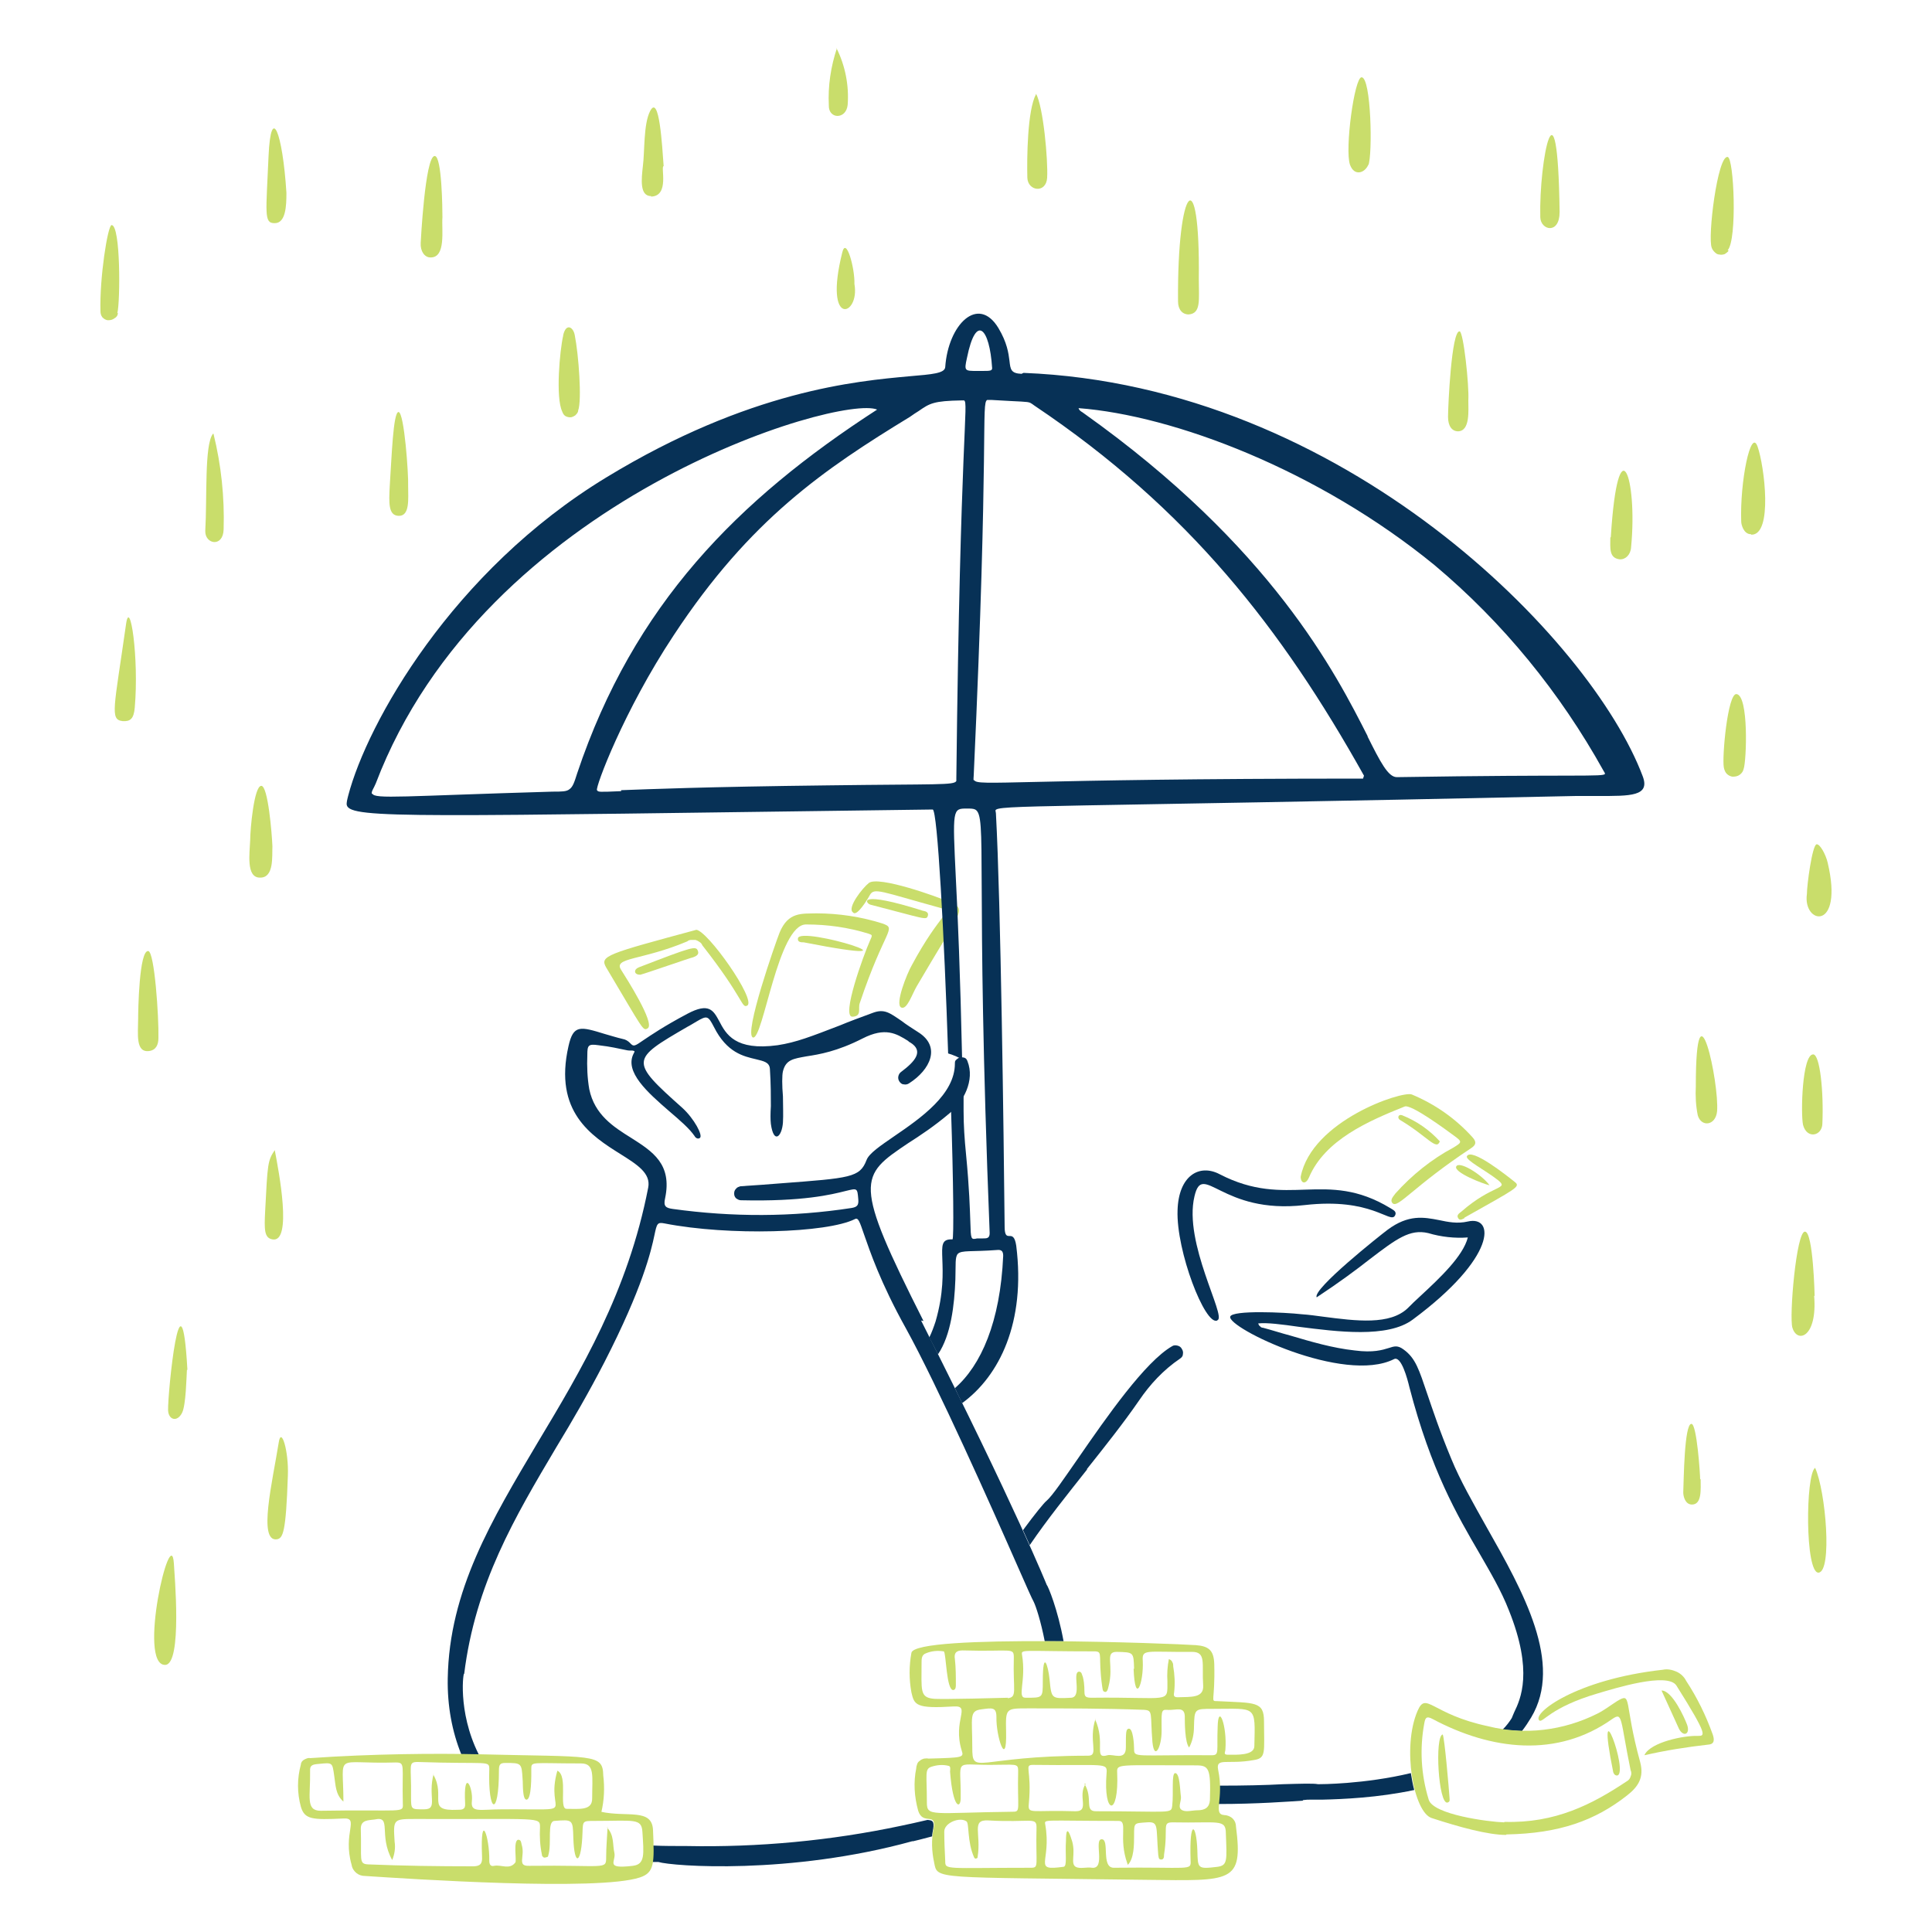 <?xml version="1.0" encoding="UTF-8"?>
<svg id="Emergency-Funds--Streamline-Brooklyn" xmlns="http://www.w3.org/2000/svg" version="1.1" viewBox="0 0 400 400">
  <!-- Generator: Adobe Illustrator 29.4.0, SVG Export Plug-In . SVG Version: 2.1.0 Build 152)  -->
  <defs>
    <style>
      .st0, .st1 {
        fill: #073156;
      }

      .st1 {
        fill-rule: evenodd;
      }

      .st2 {
        fill: #c9dd6b;
      }
    </style>
  </defs>
  <g id="emergency-funds--finance-emergency-funds">
    <g id="rain">
      <path id="vector" class="st2" d="M248.2,57.8c0,4.3.5,7.1-2.1,7.3-1.3,0-2.2-1-2.2-2.7-.2-24.2,4.6-29.5,4.3-4.6Z"/>
      <path id="vector_2" class="st2" d="M375.6,268.3c.7,8.6-3.5,9.9-4.5,6.6-.7-2.2.8-20,2.6-19.9,1.7,0,2,13.2,2,13.3h0Z"/>
      <path id="vector_3" class="st2" d="M34.2,344.7c-5.8.1,1.2-29.8,1.8-21,.1,2.1,1.8,20.9-1.8,21Z"/>
      <path id="vector_4" class="st2" d="M357.9,51.9c-.2.3-.5.5-.8.7-.3.1-.7.2-1.1.1-.4,0-.7-.2-1-.5s-.5-.6-.6-.9c-.9-2.1,1.2-19.2,3.3-18.8,1.3.2,2,17.1,0,19.3h0Z"/>
      <path id="vector_5" class="st2" d="M362.5,110.6c-1.5,0-2-2-2-2.6-.3-8.2,2-19.6,3.4-15.5,1.4,4,3.2,18.3-1.3,18.2Z"/>
      <path id="vector_6" class="st2" d="M283.3,34.1c-.7,1.7-2.9,2.5-3.8,0-1.1-3.1.9-18.1,2.4-18.1,2,0,2.3,16.1,1.4,18.2h0Z"/>
      <path id="vector_7" class="st2" d="M91.6,45c-.2,2.5.8,8.4-2.5,8.3-1.2,0-2.1-1.3-2-3,0,0,.9-18,2.9-18,1.5,0,1.6,11.1,1.6,12.6Z"/>
      <path id="vector_8" class="st2" d="M28.6,211.1c0-1.9.2-14.4,2.1-14.2,1.3.2,2.2,13.7,2.1,18,0,1.4-.5,2.5-1.9,2.7-2.9.4-2.3-3.6-2.3-6.6Z"/>
      <path id="vector_9" class="st2" d="M56.4,175.2c-.1,2,.4,6.6-2.6,6.5-2.9,0-2.1-5.1-2-7.8,0-2.2.8-11.2,2.3-11.2,1.4,0,2.2,10,2.3,12.5Z"/>
      <path id="vector_10" class="st2" d="M304,82.8c0,2.2.4,6.4-2.1,6.5-1.3,0-2.1-1.1-2.1-3,0-2.1.7-17.9,2.4-17.7.8.1,2,11.3,1.8,14.3h0Z"/>
      <path id="vector_11" class="st2" d="M116.6,69.4c.6-2.6,2.1-1.7,2.4,0,.8,4,1.5,13.5.7,15.6,0,.4-.3.7-.6,1-.3.2-.7.4-1,.4-.4,0-.8-.1-1.1-.3-.3-.2-.5-.6-.6-.9-1.4-2.9-.5-12.7.2-15.7Z"/>
      <path id="vector_12" class="st2" d="M134.8,40.6c-2.4,0-2-3.5-1.7-6.2.4-3,.1-8.7,1.5-11.4,1.9-3.7,2.5,7.3,2.8,11.4-.7,0,1.3,6.2-2.6,6.3Z"/>
      <path id="vector_13" class="st2" d="M84.5,100.6c0,2.7.4,6.3-2,6.2-2.1-.1-2-2.6-1.8-6.3.4-6,.7-15.1,1.8-15.2,1.2,0,2.1,13,2,15.3Z"/>
      <path id="vector_14" class="st2" d="M27.9,146.5c-.2,2.3-.9,2.9-2.5,2.8-2.7-.3-1.8-2.5.7-20.1.8-5.6,2.7,7,1.8,17.3Z"/>
      <path id="vector_15" class="st2" d="M44.2,89.8c1.6,6.5,2.3,13.1,2.1,19.8-.1,3.8-3.9,3.1-3.8.3.4-6.9-.2-17.9,1.6-20.1Z"/>
      <path id="vector_16" class="st2" d="M333.5,111.2c1.5-23.8,5.6-12.4,4.2,2.1-.1,1.6-1.2,2.6-2.4,2.5-2.2-.3-1.9-2.3-1.9-4.5Z"/>
      <path id="vector_17" class="st2" d="M59.3,40c0,2.5-.1,6.3-2.5,6.2-2.2,0-1.7-2.1-1.2-13.9.5-10.9,2.9-5,3.7,7.6Z"/>
      <path id="vector_18" class="st2" d="M361,159.2c-.1.5-.4.9-.8,1.2-.4.3-.9.4-1.4.4-.5,0-1-.3-1.3-.6s-.5-.8-.6-1.3c-.4-2.2.8-15.3,2.6-15.2,2.6.2,2.1,13.9,1.5,15.5h0Z"/>
      <path id="vector_19" class="st2" d="M375.8,303.9c2.2,4.8,3.6,21.5.7,21.7-2.8.1-2.7-20.3-.7-21.7Z"/>
      <path id="vector_20" class="st2" d="M24.4,64.8c0,.5-.3.9-.7,1.1-.4.3-.8.4-1.3.4s-.9-.3-1.2-.6c-.3-.4-.4-.8-.4-1.3-.2-6.9,1.5-17.7,2.3-17.8,1.9,0,1.8,15.9,1.2,18.2Z"/>
      <path id="vector_21" class="st2" d="M351.1,224.9c0-23.4,4.9-.6,4.4,5.2-.3,3-3.3,3.3-4,.8-.4-2-.5-4-.4-6Z"/>
      <path id="vector_22" class="st2" d="M59.6,305.5c-.4,11.8-1,13-2.3,13.2-3.9.5-.9-11.9.4-20,.5-3.5,2.1,1.7,1.9,6.8Z"/>
      <path id="vector_23" class="st2" d="M322.9,43.9c0,4.7-3.9,3.8-4,1.1-.3-11.8,3.6-31,4-1.1Z"/>
      <path id="vector_24" class="st2" d="M214.5,19.4c1.5,2.7,2.5,13.7,2.3,17.4-.2,3.3-4,2.8-4.1,0-.1-4.1,0-14,1.8-17.3Z"/>
      <path id="vector_25" class="st2" d="M375.4,218.3c1.4,0,2.2,7.8,1.9,14.4-.1,2.5-3.2,3.2-4,.2-.5-2.3-.2-14.6,2.1-14.6Z"/>
      <path id="vector_26" class="st2" d="M374.1,185.1c0-1.9,1.1-10.1,2-10.3.7-.1,1.9,2.1,2.3,3.8,3.4,14.4-5.2,12.8-4.3,6.5h0Z"/>
      <path id="vector_27" class="st2" d="M38.7,283.6c-.1,1.6-.2,7.3-1,8.9-1,2-2.8,1.5-2.9-.5-.1-3.5,2.7-31.4,4-8.4h0Z"/>
      <path id="vector_28" class="st2" d="M56.9,238.2c.8,4.2,3.7,19.2-.5,18.4-1.7-.3-1.7-2-1.5-5.9.5-9.7.5-10.4,2-12.6Z"/>
      <path id="vector_29" class="st2" d="M352.1,306.2c0,2.1.3,5.3-1.8,5.3-1.4,0-1.8-1.7-1.8-2.5.1-2.3.2-14.3,1.7-14.2,1.1,0,1.8,10.4,1.8,11.5Z"/>
      <path id="vector_30" class="st2" d="M173.2,10c1.8,3.6,2.6,7.7,2.3,11.7-.3,3.1-4,3-3.9.1-.2-4,.4-8,1.7-11.9Z"/>
      <path id="vector_31" class="st2" d="M176.9,58.8c1.2,6.6-6.5,9.3-2.5-6.6.8-3.2,2.6,3.3,2.5,6.6h0Z"/>
    </g>
    <g id="money2">
      <path id="vector_33" class="st2" d="M269.3,243.6c2.3-11.6,21-17.8,23-17,4.8,2,9.1,5,12.6,8.9.9,1,.6,1.6-.3,2.2-12.1,8-15.2,12.6-16.3,11.4-.6-.7.2-1.4.6-2,3.4-3.8,7.5-7.1,12-9.5,1.8-1.1,1.9-1.2.1-2.5-1.5-1.1-8.9-6.6-10.2-6-7.5,3-16.5,6.9-19.8,14.7-.6,1.4-1.6,1.3-1.7,0h0Z"/>
      <path id="vector_34" class="st2" d="M303.2,252.2c-.4.2-1,.6-1.3,0-.4-.6.2-1,.6-1.3,6.6-5.8,10.1-4.6,7.6-6.6-2.7-2.1-6.7-4.1-6.4-4.9.9-1.9,8.4,4.1,9.9,5.3,1.3,1,.4,1.3-10.4,7.4h0Z"/>
      <path id="vector_35" class="st2" d="M298.1,236.3c-.7,2-2.5-1-8.2-4.4-.7-.4-.4-1.3.4-1,3,1.2,5.6,3,7.8,5.4Z"/>
      <path id="vector_36" class="st2" d="M308.4,245.4c-1.4-.3-7.5-2.7-6.9-3.9.6-1.2,5.2,1.6,6.9,3.9Z"/>
    </g>
    <g id="money3">
      <path id="vector_38" class="st2" d="M169,189.1c4.6,0,9.3.7,13.7,2.1,3.1,1.1.5,1-4.7,16.5-.4,1.1.5,2.7-1.5,2.8-2.4.1,2.3-12.8,3.6-15.7.6-1.3.5-1.2-.3-1.5-4.2-1.3-8.5-1.9-12.9-1.9-5.8-.1-8.9,23.9-11,23.4-2-.6,4.7-19.7,5.5-21.7,1.8-4.4,4.7-3.9,7.6-4Z"/>
      <path id="vector_39" class="st2" d="M176.6,188.9c-1.3-.9,2-5.1,3.3-6.1,2-1.5,14.1,2.8,16.8,4,3.5,1.6,2.5,1.3-6.9,17.4-1,1.7-2,4.9-3.2,4.4-1.4-.6,1.2-7.1,2.2-8.8,5.9-11,8.8-11.1,6-11.8-12.4-3.4-13.8-4.3-14.7-2.7-.6,1.1-2.6,4.3-3.4,3.7h0Z"/>
      <path id="vector_40" class="st2" d="M144.1,192.5c2.3,0,12.6,14.6,10.6,15.7-1.2.6-.6-1.4-9.3-12.5-.1-.3-.3-.5-.6-.7s-.5-.3-.8-.4c-.3,0-.6,0-.9,0-.3,0-.6.1-.8.3-9.5,4-15.4,3.3-13.7,5.9,1,1.6,7.1,11.1,5.5,12.1-1,.6-.8.5-8.6-12.6-1.4-2.4.2-2.8,18.7-7.8h0Z"/>
      <path id="vector_41" class="st2" d="M132.5,201.8c-1.3,0-1.3-1.1-.3-1.5,11.4-4.4,11.9-4.5,12.3-3.4.3.8-.5,1.1-1,1.3-.3,0-9.7,3.3-10.9,3.6h0Z"/>
      <path id="vector_42" class="st2" d="M166.4,195.1c-.5,0-1.3,0-1.2-.8.2-2.8,29.4,6.3,1.2.8Z"/>
      <path id="vector_43" class="st2" d="M191.3,188.6c.5.1,1,.4.8,1-.3,1-.6.6-11.9-2.3-1-.3-2.9-3.1,11,1.3Z"/>
    </g>
    <g id="umbrella">
      <path id="Subtract" class="st1" d="M211.9,77.2c66.4,2.6,117.6,55.3,128.2,83.5,1.6,4.2-2.6,4.1-9.2,4.1-1.4,0-3,0-4.6,0-111.3,2.4-119.9,1.8-120.2,3,0,.2.1.4.1.7,1,18.3,1.6,66,1.8,85.5,0,1.9.5,1.9,1,1.9.5,0,1.1,0,1.4,2,2,15.9-3.5,27-11.2,32.6-.5-1-1-2-1.5-3.1,5.4-4.7,9.4-13.7,10-27.4,0-1-.4-1.3-1.3-1.2-5.3.4-7.3,0-8.1.8-.6.7-.4,2.1-.5,5.3-.2,5.3-.9,11.5-3.6,15.5-.6-1.2-1.2-2.3-1.8-3.5.5-1,.9-2.1,1.3-3.3,1.7-5.9,1.5-10.1,1.4-12.9-.1-2.9-.2-4.2,2.1-4.1.3,0,.2-11.9-.3-26.9,1.1-1.1,2-2.4,2.6-4,0,1.4,0,2.9,0,4.3,0,3,.2,5.9.5,8.9h0c.7,7.2.8,11.5.9,14.1.1,3.6.1,3.7,1.4,3.4.4,0,.9,0,1.2,0,.8,0,1.4,0,1.4-1.1-3-75.7-.4-86.3-3-87.7-.4-.2-1-.2-1.7-.2-3,0-3,0-2.3,14.5.4,7.7.9,19.4,1.3,37.5-.5-.4-1.6-.9-2.9-1.3-.8-24.1-2.2-50.5-3.2-50.5-107,1.4-120.5,2-121.3-.9-.1-.5.1-1.2.3-2,3.9-14.9,21.5-46.5,53.5-65.9,29.6-18,51.8-19.9,62.7-20.9,4.7-.4,7.3-.6,7.4-1.9.6-8.8,6.8-15,11-8.1,1.8,3,2.1,5.2,2.3,6.8.2,1.8.3,2.6,2.5,2.7h0ZM205.4,76.1c-.5-8-3.3-11.4-5.2-2-.6,2.7-.5,2.7,2.1,2.7.4,0,.7,0,1,0,1.8,0,2.2,0,2.1-.8h0ZM77.1,164.3c.4,1.2,6.4.5,37.3-.4,1.9,0,2.9,0,3.5-.5.7-.5,1-1.4,1.6-3.3,11.7-34.9,33.2-56.6,62.1-75.3-7.6-3.2-81.3,18.3-103.8,77.4-.4,1-1,1.7-.8,2.2h0ZM128.6,163.6c5.5-.2,17.2-.7,43-1,22.7-.3,25.9,0,26.4-.9,0-.2,0-.4,0-.6.8-71.4,2.6-77.7,1.6-78.2-.1,0-.3,0-.5,0-5.8.1-6.6.6-8.9,2.2-.5.3-1.1.7-1.8,1.2-17.7,10.8-33.1,21.2-48.9,45.2-10.4,15.7-16.3,31.6-15.9,32.1.3.4.3.4,5,.2h0ZM201.7,161.5c.6,1.4,8.3-.3,80.5-.3l.2-.6c-17-30.4-36.3-55.2-68.2-76.6-.4-.3-.7-.5-.9-.6-.7-.3-1.6-.2-8.1-.6-.3,0-.6,0-.8,0-1.3.6.4,7.9-2.8,77.7,0,.5-.1.8,0,1.1h0ZM283.1,152.4c2.7,5.4,4.3,8.5,6.1,8.5h0c37.4-.6,42.9,0,43.1-.7,0-.1-.1-.3-.3-.6-9-16.2-20.8-30.7-35-42.6-24.1-19.7-54-31-73.7-32.5.1.4.4.6.7.8,0,0,.2.1.3.2,39,27.7,52.3,54,58.9,67Z"/>
    </g>
    <g id="bag2">
      <path id="vector_45" class="st0" d="M252,273.4c-2.5,1.1-8.5-14.4-8.2-22.8.2-7.2,4.5-9.7,8.7-7.5,14.1,7.3,21.9-1.1,35.3,7,.6.4,1.5.7,1,1.6-1,1.7-4.8-3.8-18.7-2.2-17.3,2-21.1-9.2-22.8-1.8-2.3,9.6,6.6,24.8,4.8,25.6h0Z"/>
      <path id="Subtract_2" class="st1" d="M269.8,372.8c-3,.2-9.6.7-17.5.7,0-.2,0-.3,0-.5h0c0-.9.2-2,.2-3.3,5,0,9.6-.1,13.1-.3,3.7-.1,6.3-.2,7.3,0,.5,0,9.6,0,19.2-2.3.2,1.2.4,2.4.7,3.5-7.5,1.6-14.8,1.9-19.1,2-1,0-1.9,0-2.5,0-.3,0-.8,0-1.5.1h0ZM315.1,358.4c.7-.9,1.3-1.8,1.9-2.8,6.7-11.2-1.6-26-9.2-39.4-2.8-5-5.5-9.7-7.3-14.1-2.5-6-3.9-10.3-5-13.5-1.7-5-2.4-7.4-4.9-9.2-1.2-.9-1.9-.7-3.1-.3-1.3.4-3.2,1-7,.5-4.6-.5-9-1.8-13.4-3.1-1.9-.5-3.7-1.1-5.6-1.6-.2,0-.5-.1-.6-.3-.2-.1-.3-.3-.4-.6,1.8-.2,4.9.2,8.4.7,7.9,1,18.4,2.4,23.6-1.5,17.4-12.9,17-21.6,11.4-20.3-2.2.5-4.1.1-6-.3-3.1-.6-6.3-1.2-10.6,2-1.6,1.2-15.6,12.3-14.7,14,4.7-3.1,8.2-5.7,11-7.9,5.5-4.2,8.3-6.3,12.1-5.4,2.7.8,5.5,1.1,8.2.9-1,3.9-5.8,8.4-9.9,12.2-.9.8-1.7,1.6-2.5,2.4-3.7,3.6-10.7,2.7-17.6,1.8-1.5-.2-2.9-.4-4.4-.5-3.5-.4-14.4-.9-14.8.5-.6,2.3,23.5,14,33.9,8.8,1.5-.8,2.8,4.1,3.2,5.8h0c4.5,17.3,9.9,26.5,14.5,34.4,2.3,4,4.5,7.7,6.1,11.8,5.1,12.7,2.4,18.4,1.1,21.1-.2.5-.4.9-.5,1.2-.5.8-1.1,1.6-1.9,2.4,1.2.1,2.4.2,3.8.3h0ZM225.1,304.2c-4.1,5.2-8.3,10.4-11.9,15.7-.4-.9-.9-2-1.4-3.1,2.5-3.4,4.4-5.7,4.8-6,1.3-1.1,3.7-4.7,6.7-9,5.8-8.4,13.8-19.9,19.4-23.1.3-.2.7-.2,1.1-.1.4.1.7.3.9.7.2.3.3.7.2,1.1,0,.4-.3.7-.6.9-3.4,2.3-6.2,5.3-8.5,8.7-3.1,4.5-6.9,9.3-10.8,14.2h0Z"/>
    </g>
    <g id="bag1">
      <path id="Subtract_3" class="st1" d="M190.7,273.4c19.7,39,26,54.7,26,54.7.3.3,2.3,5.1,3.5,11.7-1.3,0-2.6,0-3.9,0-.8-4.1-1.8-7.2-2.3-8.2-.3-.5-1.5-3.2-3.3-7.3-5.5-12.5-16.6-37.4-23.1-49.2-5.4-9.7-7.5-16.1-8.7-19.5-.9-2.6-1.2-3.6-1.9-3.2-5.8,2.9-26.1,3.5-39.4.9-1.5-.3-1.6,0-2.1,2.4-.7,3.3-2.4,10.8-10.4,26.4-3.2,6.2-6.5,11.9-9.9,17.5-8.6,14.5-16.8,28.3-19.1,47-.1-1-1.5,7.6,3,16.6-.1,0-.2,0-.3,0-1.1,0-2.2,0-3.3,0-1.9-4.7-2.9-10-2.8-15.7.3-18.2,9.1-32.8,18.6-48.8,9-15,18.7-31.2,22.9-52.8.6-3-2.3-4.8-5.8-7-5.9-3.7-13.8-8.7-10.7-22.3,1-4.5,2.4-4.1,7.6-2.5,1.1.3,2.3.7,3.6,1,.6.1,1.1.4,1.5.8.8.9,1,.7,2.9-.6,1.5-1,4.1-2.8,9-5.4,4.5-2.4,5.4-.7,6.6,1.5,1.4,2.7,3.3,6.2,12.1,5,3.9-.6,6.9-1.8,12.9-4.1,1.9-.8,4.1-1.6,6.8-2.6,2.4-.9,3.5,0,6,1.7.9.7,2,1.4,3.4,2.3,4.8,3,2.5,7.8-1.9,10.6-.3.2-.7.3-1.1.2-.4,0-.7-.3-.9-.6-.2-.3-.3-.7-.2-1.1s.3-.7.6-.9c2.8-2.1,4.8-4.3,1.8-6.1-.1,0-.3-.2-.4-.3-2.4-1.5-4.7-2.9-9.4-.5-5.3,2.7-9,3.3-11.6,3.7-2.8.5-4.3.7-4.9,3.1-.2.8-.2,2.9,0,5.2,0,1.9.1,3.8,0,5.4-.2,2.9-1.9,4.6-2.5.3-.1-.9-.1-2.1,0-3.7,0-2,0-4.6-.2-7.7-.1-1.4-1.3-1.6-2.9-2-2.5-.6-6-1.3-8.7-6.7-1.2-2.3-1.4-2.4-3.6-1.1-.7.4-1.3.8-1.9,1.1-11.7,6.8-12,7-1,16.8,2.4,2.2,4.3,5.7,3.6,6.2-.4.3-.9,0-1.1-.4-1.1-1.6-3.1-3.3-5.2-5.1-4.5-3.9-9.4-8.2-7.4-12,.3-.5.2-.5-.3-.6-.2,0-.4,0-.6,0-.3,0-.7-.1-1.2-.2-1-.2-2.6-.6-5.2-.9-2.1-.3-2.3,0-2.3,2-.1,2.4,0,4.8.4,7.1,1.1,5.3,5,7.8,8.7,10.1,4.4,2.8,8.5,5.4,7,12.5-.4,1.7.2,2,1.6,2.2,12.3,1.7,24.7,1.7,37-.2,1.2-.2,1.5-.6,1.4-1.8-.2-2.4-.2-2.3-2.7-1.7-2.8.7-8.7,2.2-21.6,1.9-.4,0-.7-.2-1-.4-.3-.3-.4-.6-.4-1,0-.4.1-.7.4-1,.2-.3.6-.4.9-.5,3.1-.2,5.9-.4,8.3-.6,14.5-1.1,16.4-1.2,17.8-4.8.5-1.4,2.9-3,5.8-5,5.4-3.7,12.5-8.6,12.5-15,0-.3,0-.6.3-.8.2-.2.5-.4.8-.5.3,0,.6,0,.9.1.3.1.5.4.6.7,1.6,4-.9,8.5-3.6,10.7-3.3,2.8-6.2,4.7-8.7,6.3-10.1,6.8-11.5,7.7,3.2,36.8h0ZM135.1,385.5c.4,0,.8,0,1.2,0,2.9.9,27.2,2.7,52.6-4.3,0,0,0,0,.2,0,.5-.1,2-.5,3.9-1,0-.5.1-1,.2-1.5.3-1.8-.3-1.8-1.1-1.9,0,0,0,0-.1,0-1.7.4-3.5.8-5.4,1.2-14.6,3.1-29.6,4.5-44.5,4.2-2.4,0-4.7,0-6.9-.1,0,1.5,0,2.6-.1,3.5h0Z"/>
    </g>
    <g id="coins2">
      <path id="vector_47" class="st2" d="M247.5,340.6c2.8.2,3.8,1.1,3.9,3.9.2,7.8-.9,7.7.6,7.7,7.9.4,9.7,0,9.7,4.2,0,6.4.5,7.6-2.1,8-5.5,1-7.9-.6-7.4,2,1.3,6.2-1.2,9.2,1.3,9.4.6,0,1.3.3,1.7.7.5.5.7,1.1.7,1.7,1.5,11.7-.9,11.2-18.5,11-44.3-.6-43.3,0-44-3.6-.5-2.3-.6-4.7-.1-7.1.6-3.4-2.2-.5-3.2-3.6-.8-2.9-1-5.9-.4-8.8,0-.3.1-.6.2-.9s.3-.5.6-.7c.2-.2.5-.3.8-.4.3,0,.6-.1.9,0,7.2-.2,7.4-.2,6.9-1.7-1.9-6.2,2-9.3-1.6-9.1-7.9.5-8.2-.3-8.8-2.9-.5-2.7-.5-5.5,0-8.2.7-4,54.7-1.9,58.7-1.6h0ZM226.7,355.9c2.3,5-.4,8.4,2.6,7.5,1.2-.3,3.8,1.2,3.8-1.6,0-3.2,0-3.8.6-3.9.9-.1,1.1,3.3,1.1,4.2,0,1.9.2,1.2,16.1,1.3,1.6,0,1-.8,1.2-5.8.1-5.2,2-.3,1.6,4.7,0,.4-.5,1,.5,1,1.8,0,5.5.2,5.5-1.8.2-8.6.5-7.7-8.7-7.7-3.7,0-3.7,0-3.8,3.7,0,1.5-.3,3-1,4.3-.9-1-.9-5.3-.9-6.1.1-2.7-1.8-1.5-3.7-1.7-1.3-.1-1.1.6-1.1,4.4,0,3.3-1.5,6.2-1.9,2.3-.5-6,.2-6.6-1.8-6.7-8-.3-16-.3-24-.3-4.6,0-4.6,0-4.5,4.8.2,7.9-2.1,1.1-2-3,0-2.1-.9-1.9-3.1-1.6-2.6.3-1.9,1.7-1.9,7.8s.8,1.8,24,1.8c2.3,0,0-3,1.5-7.6h0ZM224.5,369.3c1.9,3-.1,5.7,2.4,5.7,15.7,0,15.6.6,15.8-1.2.3-2.6-.2-6.6.6-6.7,1,0,1,3.6,1.2,4.9.1,1-.8,2.3.3,2.8.8.4,2.1,0,3.1,0,1.6,0,2.5-.6,2.6-2.1.2-6.6-.2-7.2-2.9-7.2-16.2,0-16.4-.4-16.3,1.5.4,9.3-2.9,8.8-2.2.2.2-2.4-.2-1.6-15.2-1.8-2,0-.2.9-.9,8.1-.2,2.2.5,1.2,9.7,1.5,3,0,.3-3.2,2.1-5.7h0ZM233.4,385.8c-1.9-5.3.2-8.8-1.8-8.8-15.5,0-15.4-.4-15.2.7,1.4,7.9-2.8,9.7,3.8,8.8.8-.1.3-2.7.5-5.4,0-1.7.2-3.5,1.3.2.7,2.6-.4,4.5.7,5.2.9.5,2.3,0,3.4.2,2.9.3.3-5.9,2-5.9s-.2,5.9,2.5,5.9c15.9-.2,16,.7,15.9-1.5-.3-8.8,1.2-7.7,1.4-2.1.1,3.8,0,3.9,4.2,3.4,2.1-.3,1.9-1.4,1.7-6.9,0-3.1-1.6-2.1-11-2.3-2.3,0-.9,1-1.8,6.7,0,.4,0,1-.6,1s-.5-.6-.6-1c-.5-5.9.2-6.9-2.4-6.7-2.6.2-2.6,0-2.6,2.7,0,1.9,0,4.8-1.3,6.1h0ZM234.8,345.5c-.1-3.5-.1-3.4-3.6-3.5-2.6,0-.5,2.7-1.7,7.2-.1.4-.2,1-.6,1.1-.7,0-.6-.7-.7-1.1-.9-6.3.2-7.2-1.4-7.3-15.2,0-15.4-.5-15.2.7.9,5.4-1.1,8.9.7,8.9,3.6,0,3.6.1,3.6-3.4,0-6.7,1.1-3.4,1.4-.4.4,4.1.4,4,4.5,3.8,2.3-.2.1-5.3,1.6-5.4.6,0,.6.7.8,1.1.8,3.3-.5,4.3,1.8,4.3,16.4-.2,15.7,1.3,15.7-3.4-.1-1.5,0-3.1.3-4.6.3.1.6.3.7.6.2.3.2.6.2.9.3,1.7.4,3.5.2,5.3-.1.6-.2,1.1.7,1.1,2.8-.1,5.5.2,5.3-2.5-.3-4.4.7-6.9-2.3-6.9-9.5.1-10.4-.7-10.2,1.9.2,4.5-1.6,9.4-1.9,1.6h0ZM208.6,351.6c2.1-.2,1.1-1.6,1.3-8.4,0-2.2-.4-1.2-10.6-1.5-1.4,0-1.8.6-1.6,1.8.2,1.8.2,3.5.2,5.3,0,.4,0,1-.5,1.1-1.5.2-1.5-7.8-2-8-1.3-.2-2.5-.1-3.7.4-.9.3-.9,1.2-.9,1.9,0,5.7-.4,7.2,2.4,7.5,1.5.2,15.3-.2,15.5-.2h0ZM205,365.4c-7.7,0-6-1.4-6.1,6.9,0,2.2-1.6,2.3-2.2-5.5,0-.4.2-1.1-.3-1.2-1.2-.3-2.4-.2-3.6.2-1.4.5-.9,1.5-.9,7.4,0,3,1.1,2.1,17.8,1.9,1.7,0,.9-.5,1.1-8.5,0-1.6-.5-1.2-5.9-1.2h0ZM202.4,384.5c0,0,0,.2-.1.2,0,0-.1,0-.2.1,0,0-.2,0-.2,0,0,0-.1-.1-.2-.2-1.5-3.3-1-7.1-1.6-7.5-1.4-1-4.6.3-4.6,2.1,0,2,.1,4.1.2,6.1,0,1.9,0,1.4,17.7,1.4,1.8,0,1-.4,1.2-8.4,0-2.2-1.3-.9-10-1.4-3.6-.2-1.4,2.7-2.2,7.6h0s0,0,0,0Z"/>
    </g>
    <g id="coins1">
      <path id="vector_48" class="st2" d="M124.4,375.1c5.4,1.2,10.6-.8,10.8,3.8.3,6.9.3,8.8-2.7,9.8-8.7,2.9-47.7.3-56.9-.3-.7,0-1.3-.2-1.8-.6-.5-.4-.9-1-1-1.7-1.9-6.6,1.7-9.8-1.7-9.6-6.5.3-8,.2-8.8-2.4-.8-2.9-.8-5.9,0-8.8,0-.4.3-.8.7-1s.8-.4,1.2-.3c12.9-.9,26-1,34.8-.8,24,.6,25.8-.2,25.9,4.4.3,2.5.2,5.1-.4,7.6ZM125.7,378.4c1.5,1.6,1.1,3.5,1.5,5.2.4,1.8-2.1,3.4,3.8,2.7,2.6-.3,2.3-2.4,2-7.1-.2-2.8-1.8-2.2-9.9-2.2-2.5,0-2.4,0-2.5,2.4-.2,6.5-1.7,7.3-1.9,1.1-.1-3.8-.1-3.8-3.9-3.5-1.6.1-.5,4.6-1.3,7.2,0,.1-.1.3-.3.3-.1,0-.3.1-.4.1-.1,0-.3,0-.4-.2-.1,0-.2-.2-.2-.4-.4-1.9-.5-3.8-.4-5.7,0-2.2,0-1.6-25.7-1.7-4.7,0-4.7,0-4.4,4.7.2,1.3,0,2.6-.5,3.8-2.9-5.2,0-9.2-3.6-8.4-1.2.2-2.9,0-2.9,1.9.2,6.4-.5,7.3,1.5,7.4,7.2.3,14.5.4,21.7.4,1.5,0,2-.5,1.9-2-.4-10,1.6-3.9,1.5.8,0,.7.2,1.3,1,1.1,1.5-.3,3.2.9,4.4-.7.3-.3-.5-4.6.6-4.7.6,0,.6.6.7,1,.8,2.5-1.1,4.5,1.6,4.4,15.8-.2,15.9.9,15.9-1.8,0-2.1.2-4.2.3-6.3h0ZM89.7,367.4c2.7,4.6-1.6,7.6,5,7.3.9,0,1.7,0,1.6-1.3-.4-7.5,1.7-3.4,1.4-.5-.3,2.5,1.7,1.7,6.3,1.7,16.7-.1,8.7,1.3,11.4-8,2.3,1.1.2,7.9,1.9,7.9,2.6,0,5.3.4,5.3-2.1,0-4.7.6-7.3-2.3-7.3-10.4,0-10.3-.5-10.3,1.2,0,1.1.1,6.3-1,6.3-.9,0-.7-3.7-.8-4.2-.2-3.4-.2-3.4-3.6-3.4-1.1,0-1.3.4-1.3,1.5,0,9.9-2.3,9-2-.2,0-1.9-.2-1-14.8-1.5-2.1,0-1.3.6-1.4,7.1,0,2.8,0,2.7,2.7,2.7,3,0,.7-2.7,2-7.4ZM71.1,373c-1.7-1.5-1.6-3.5-1.9-5.3-.4-2.8-.3-2.8-3.2-2.5-1.2.1-1.9.2-1.8,1.5.1,5.2-1,8.2,2.2,8.2,17.1-.3,17.1.6,17-1.5-.2-7.9.6-8.5-1.5-8.5-13,.4-10.8-2.4-10.8,8.1h0Z"/>
    </g>
    <g id="money">
      <path id="vector_50" class="st2" d="M311.8,379.9c-3.7,0-9.6-1.6-15.4-3.5-3.7-1.2-6.2-14.6-2.9-22.2,1.8-4.1,2.8.7,14.6,3.2,7.6,1.9,15.6.9,22.6-2.6,1.4-.7,2.7-1.7,4.1-2.6,3.2-1.9,1.3,0,4.8,12.7.8,3.1-.4,5-2.7,6.8-6.6,5.2-14,7.9-25,8.1h0ZM311.5,377.2c10.5.3,18.1-3.6,25.3-8.4.4-.2.7-.6.8-1,.2-.4.2-.9,0-1.3-2.2-10.7-1.6-12.1-3.8-10.6-11.4,8.1-25,6.5-37.2,0-1.3-.7-1.5-.2-1.7.8-1,5.3-.7,10.7.9,15.9.9,3.1,12.4,4.6,15.6,4.7h0Z"/>
      <path id="vector_51" class="st2" d="M340.5,363.3c1.3-2.6,8.1-4,11-3.9,1.5,0,2.2.1-4.4-10.4-1.8-2.9-12.9.6-16.3,1.6-9.9,2.9-11.4,6.2-12.1,5.6-1.6-1.4,7.5-8.5,25.6-10.5.9-.2,1.9,0,2.8.4.9.4,1.6,1.1,2,1.9,2.3,3.5,4.1,7.2,5.5,11.1.3.9.5,2-.9,2.1-4.4.5-8.9,1.2-13.2,2.2Z"/>
      <path id="vector_52" class="st2" d="M344,350c2.2,0,4.7,5.5,5.3,7.1.7,2-.8,2.6-1.7.8-1.2-2.6-2.3-5.1-3.6-7.9Z"/>
      <path id="vector_53" class="st2" d="M298.7,359.1c.4.8,1.3,11.5,1.4,13,0,.5.2.9-.4,1.1-1.9.5-2.7-13.8-1-14.1Z"/>
      <path id="vector_54" class="st2" d="M334.8,367.6c-.5,0-.7-.4-.8-.7-3.9-19.3,3.4.4.8.7Z"/>
    </g>
  </g>
</svg>